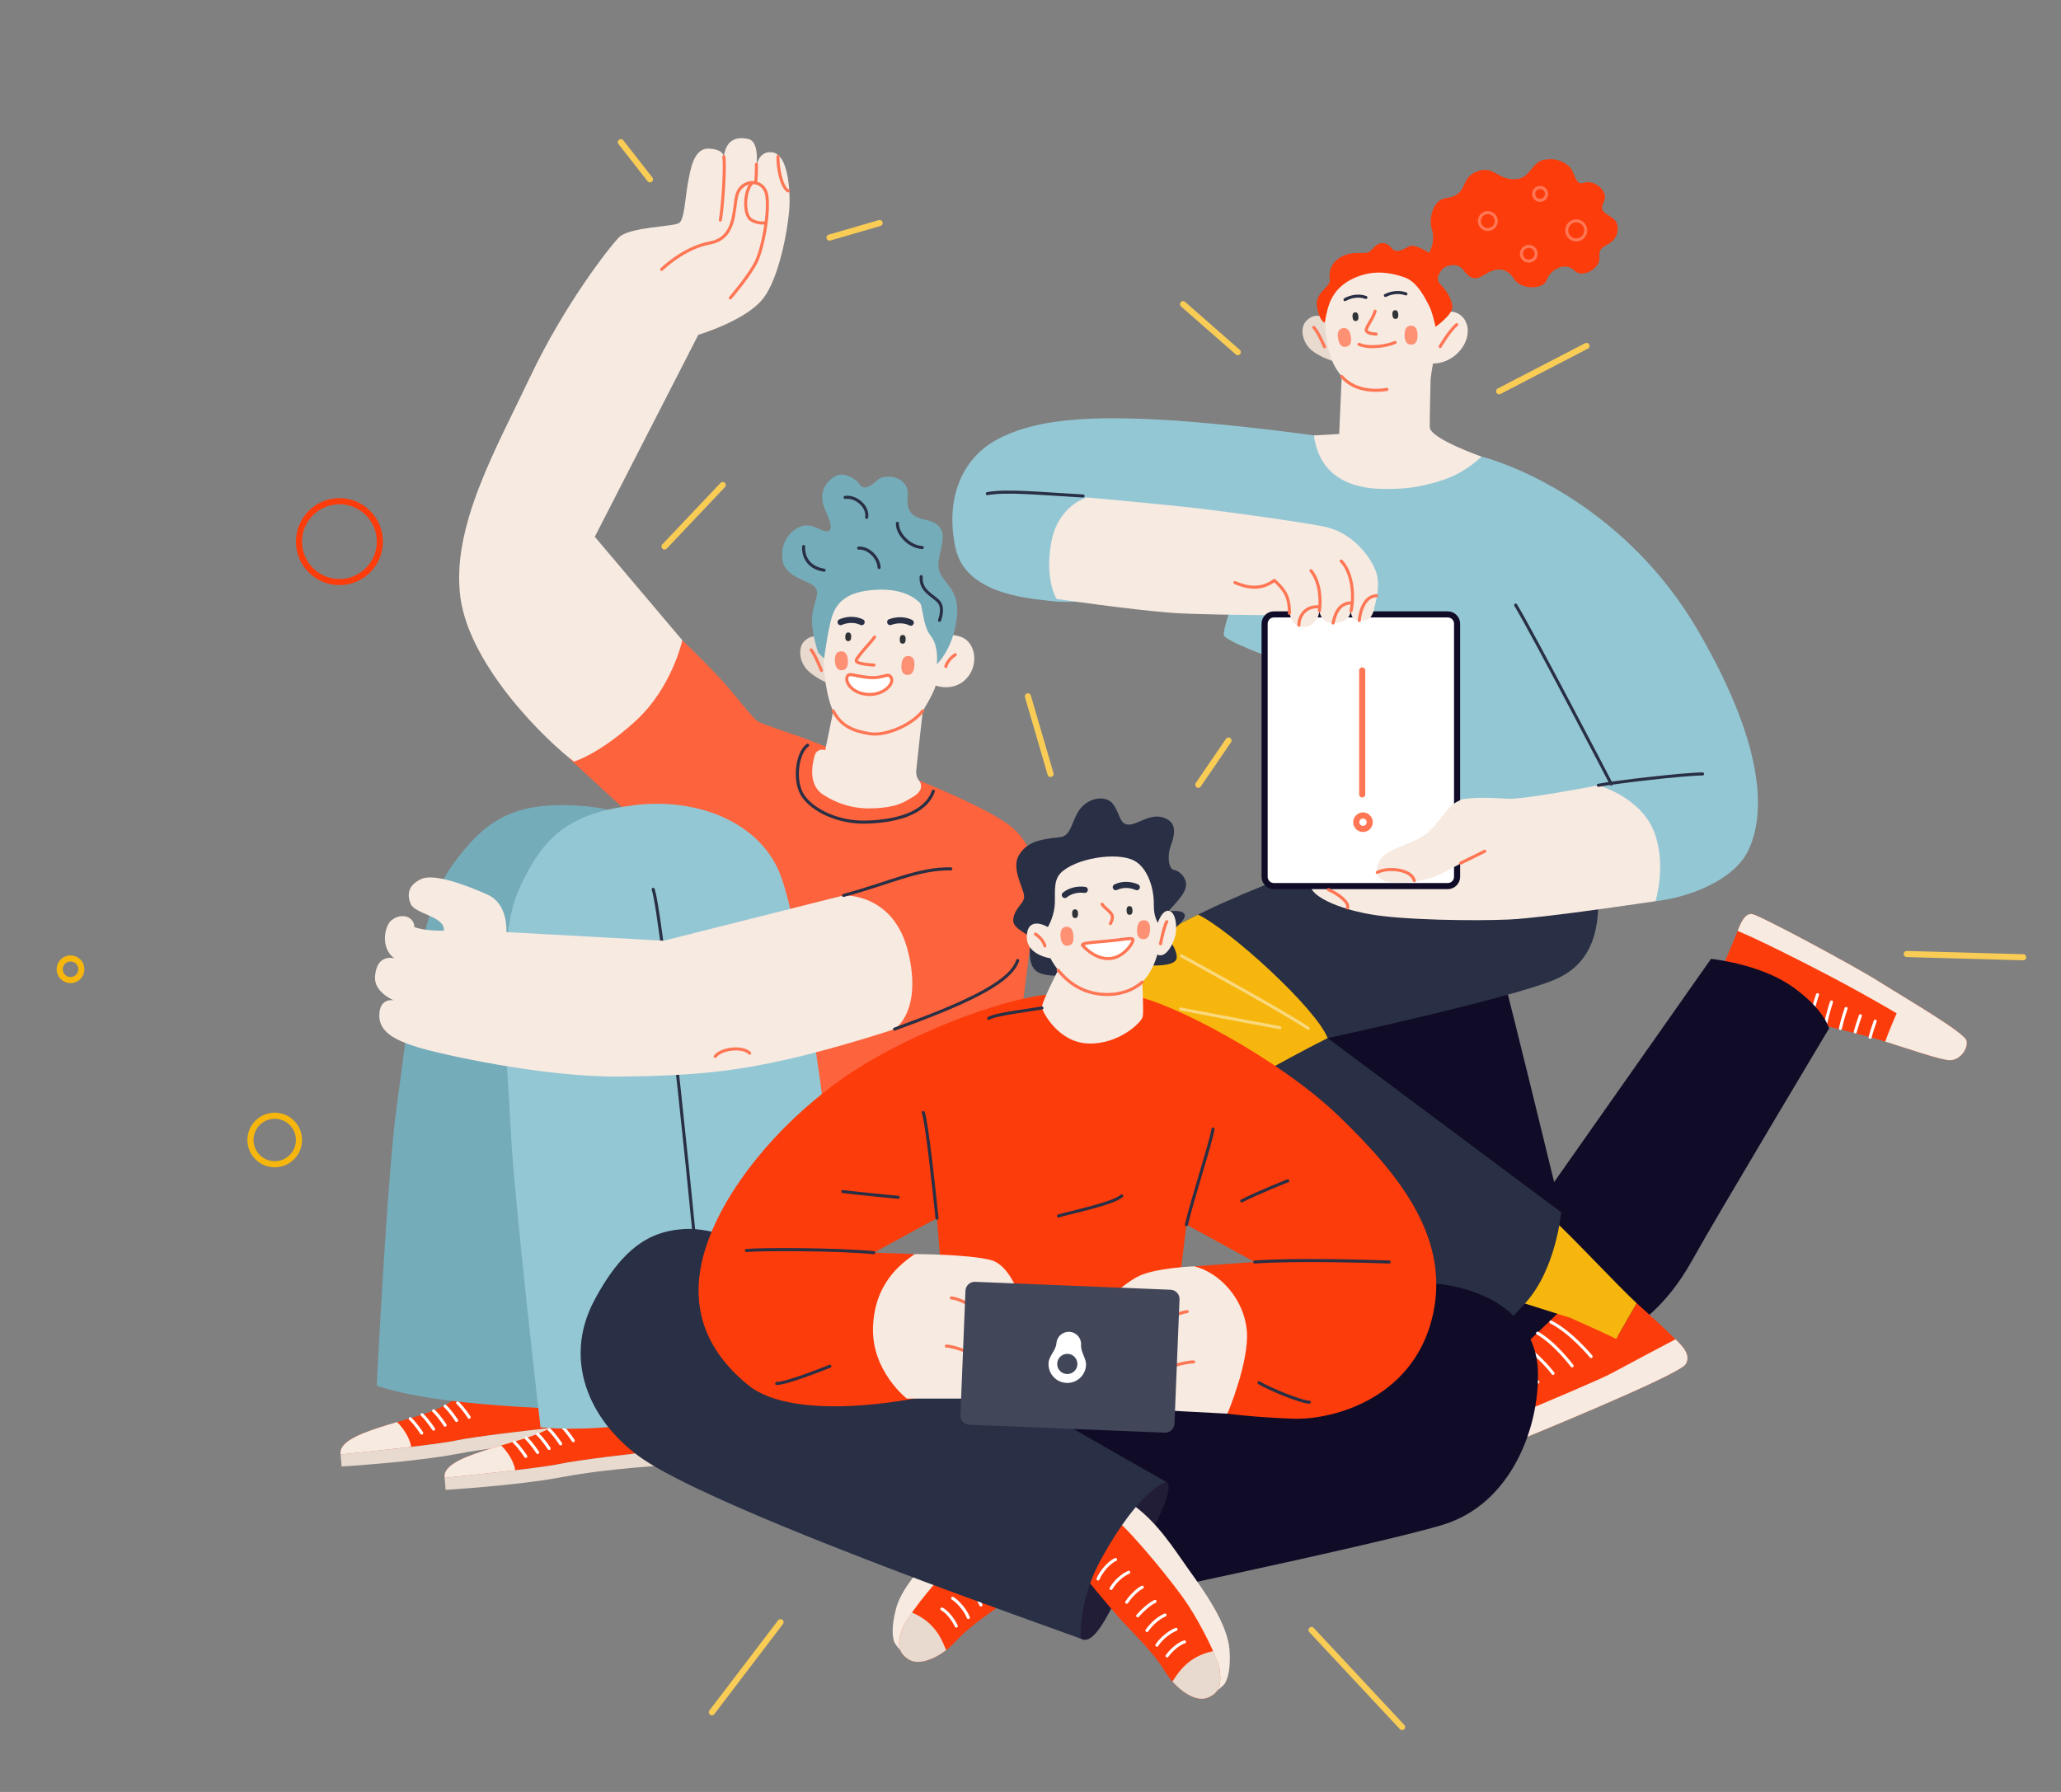 <?xml version="1.0" encoding="utf-8"?>
<!-- Generator: Adobe Illustrator 15.1.0, SVG Export Plug-In . SVG Version: 6.00 Build 0)  -->
<!DOCTYPE svg PUBLIC "-//W3C//DTD SVG 1.1//EN" "http://www.w3.org/Graphics/SVG/1.1/DTD/svg11.dtd">
<svg version="1.1" id="圖層_1" xmlns="http://www.w3.org/2000/svg" xmlns:xlink="http://www.w3.org/1999/xlink" x="0px" y="0px"
	 width="2300px" height="2000px" viewBox="0 0 2300 2000" enable-background="new 0 0 2300 2000" xml:space="preserve">
<rect x="0" y="0" width="2300" height="2000" fill="#808080" stroke="none"/>
<g>
	<g class="boy">
		<g>
			<path fill="#FD3C0B" d="M618.939,1593.322c-28.389,2.985-89.905,10.133-110.586,14.583
				c-21.331,4.577-95.423,12.032-128.28,15.506c-0.036-0.344-0.054-0.706-0.091-1.067c-1.194-14.438,26.47-24.082,54.153-32.496
				c27.682-8.431,66.185-16.844,79.429-34.9l75.811,1.212L618.939,1593.322z"/>
			<path fill="#E8DACF" d="M631.496,1609.1c0,0-68.591,3.618-119.143,13.244c-50.535,9.626-131.157,14.438-131.157,14.438
				s0,0-1.122-13.37c32.857-3.474,106.949-10.929,128.28-15.506c20.681-4.45,82.197-11.598,110.586-14.583L631.496,1609.1z"/>
			<path fill="#F7EAE1" d="M443.203,1587.174c-3.113,0.898-6.152,1.786-9.066,2.674c-27.683,8.414-55.347,18.058-54.153,32.496
				c0.037,0.361,0.055,0.724,0.091,1.067c18.681-1.976,50.686-5.237,78.75-8.525C458.066,1608.25,452.991,1597.034,443.203,1587.174
				z"/>
			
				<path fill="none" stroke="#FFFFFF" stroke-width="3.409" stroke-linecap="round" stroke-linejoin="round" stroke-miterlimit="10" d="
				M457.805,1583.428c6.417,6.018,12.835,16.045,12.835,16.045"/>
			
				<path fill="none" stroke="#FFFFFF" stroke-width="3.409" stroke-linecap="round" stroke-linejoin="round" stroke-miterlimit="10" d="
				M471.042,1579.016c6.418,6.018,12.835,16.045,12.835,16.045"/>
			
				<path fill="none" stroke="#FFFFFF" stroke-width="3.409" stroke-linecap="round" stroke-linejoin="round" stroke-miterlimit="10" d="
				M483.877,1574.604c6.418,6.017,12.836,16.045,12.836,16.045"/>
			
				<path fill="none" stroke="#FFFFFF" stroke-width="3.409" stroke-linecap="round" stroke-linejoin="round" stroke-miterlimit="10" d="
				M496.713,1569.389c6.418,6.018,12.835,16.045,12.835,16.045"/>
			
				<path fill="none" stroke="#FFFFFF" stroke-width="3.409" stroke-linecap="round" stroke-linejoin="round" stroke-miterlimit="10" d="
				M510.752,1565.779c6.417,6.018,12.835,16.045,12.835,16.045"/>
		</g>
		<g>
			<path fill="#FD3C0B" d="M735.062,1619.395c-28.388,2.985-89.905,10.132-110.585,14.583
				c-21.331,4.578-95.423,12.032-128.28,15.506c-0.036-0.344-0.054-0.706-0.091-1.067c-1.194-14.438,26.47-24.082,54.153-32.495
				c27.682-8.432,66.185-16.845,79.429-34.901l75.81,1.211L735.062,1619.395z"/>
			<path fill="#E8DACF" d="M747.618,1635.172c0,0-68.591,3.619-119.143,13.244c-50.535,9.626-131.157,14.438-131.157,14.438
				s0,0-1.122-13.371c32.857-3.474,106.949-10.928,128.28-15.506c20.681-4.451,82.197-11.598,110.585-14.583L747.618,1635.172z"/>
			<path fill="#F7EAE1" d="M559.325,1613.246c-3.112,0.899-6.151,1.787-9.066,2.675c-27.683,8.413-55.347,18.057-54.153,32.495
				c0.037,0.361,0.055,0.724,0.091,1.067c18.681-1.975,50.686-5.237,78.75-8.524
				C574.188,1634.322,569.114,1623.106,559.325,1613.246z"/>
			
				<path fill="none" stroke="#FFFFFF" stroke-width="3.409" stroke-linecap="round" stroke-linejoin="round" stroke-miterlimit="10" d="
				M573.927,1609.501c6.417,6.017,12.835,16.044,12.835,16.044"/>
			
				<path fill="none" stroke="#FFFFFF" stroke-width="3.409" stroke-linecap="round" stroke-linejoin="round" stroke-miterlimit="10" d="
				M587.164,1605.089c6.418,6.016,12.835,16.044,12.835,16.044"/>
			
				<path fill="none" stroke="#FFFFFF" stroke-width="3.409" stroke-linecap="round" stroke-linejoin="round" stroke-miterlimit="10" d="
				M600,1600.677c6.418,6.017,12.835,16.044,12.835,16.044"/>
			
				<path fill="none" stroke="#FFFFFF" stroke-width="3.409" stroke-linecap="round" stroke-linejoin="round" stroke-miterlimit="10" d="
				M612.835,1595.462c6.418,6.017,12.836,16.044,12.836,16.044"/>
			
				<path fill="none" stroke="#FFFFFF" stroke-width="3.409" stroke-linecap="round" stroke-linejoin="round" stroke-miterlimit="10" d="
				M626.874,1591.852c6.417,6.017,12.836,16.045,12.836,16.045"/>
		</g>
		<path fill="#FD633C" d="M761.448,714.616L635.097,846.382l115.521,106.495l131.766,214.797l50.54,113.716l194.941-52.345
			c0,0,23.666-191.131,27.677-218.407c4.012-27.275,2.407-68.189-32.892-92.256c-35.298-24.067-115.521-54.552-115.521-54.552
			s-76.211-26.473-97.872-35.298c-21.661-8.824-56.958-19.253-63.376-23.265c-6.417-4.011-24.067-28.078-40.111-45.727
			C789.726,741.892,761.448,714.616,761.448,714.616z"/>
		<path fill="#75ACBA" d="M420.446,1546.565c0,0,11.846-240.425,22.783-315.529c10.937-75.104,22.62-210.746,60.575-264.043
			c37.954-53.297,71.129-72.586,143.724-67.654c72.595,4.932,136.178,46.726,146.062,109.333
			c9.884,62.605-1.512,253.47-3.188,271.532c-1.676,18.062-48.373,295.839-48.373,295.839
			C613.255,1573.097,487.232,1569.273,420.446,1546.565z"/>
		<path fill="#94C7D4" d="M603.208,1593.055c0,0-29.482-253.904-33.092-329.715c-3.61-75.811-18.05-211.187,9.025-270.752
			c27.075-59.565,55.956-84.835,128.156-93.861c72.201-9.024,142.596,19.855,164.256,79.42
			c21.66,59.565,46.93,249.092,48.735,267.142c1.805,18.051,9.024,299.633,9.024,299.633
			C812.776,1571.169,698.327,1601.79,603.208,1593.055z"/>
		
			<path fill="none" stroke="#292F44" stroke-width="3.409" stroke-linecap="round" stroke-linejoin="round" stroke-miterlimit="10" d="
			M728.958,992.588c10.83,34.296,48.735,402.518,55.956,499.988"/>
		<g>
			<path fill="#E8DACF" d="M923.297,715.819c-9.626-7.821-18.652-7.22-25.872,0s-6.017,24.669,6.618,34.897
				c12.636,10.229,24.067,13.237,24.067,13.237L923.297,715.819z"/>
			<path fill="#F7EAE1" d="M924.5,679.117c-4.333,9.028-6.618,37.905-5.415,60.769c1.203,22.864,6.016,45.727,10.83,53.549
				l-9.025,43.922l0,0c-4.781-2.049-10.238,0.584-11.678,5.582c-3.563,12.354-6.761,33.96,9.874,44.356
				c24.066,15.042,44.98,16.221,65.181,14.24c20.456-2.005,28.078-8.423,35.699-12.835c2.743-1.588,4.734-3.631,6.173-5.683
				c2.549-3.634,2.299-8.566-0.583-11.941c-1.887-2.209-3.566-5.931-2.982-12.057c1.203-12.635,7.219-65.583,7.219-65.583
				s11.432-18.05,14.44-28.278c0,0,18.652,7.22,33.091-6.619c14.44-13.838,12.034-36.701,0-45.125
				c-12.033-8.424-32.489-3.009-32.489-3.009s-7.521-24.368-11.733-42.418c-3.026-12.97-40.011-23.164-64.078-20.155
				C944.957,650.839,931.72,664.076,924.5,679.117z"/>
			<path fill="#75ACBA" d="M1026.484,672.8c-7.822-7.821-23.766-17.147-54.451-14.139c-30.685,3.008-39.711,16.847-43.922,30.685
				c-4.212,13.838-8.423,45.727-8.423,45.727l-6.618-6.618c0,0-9.326-27.075-6.317-43.921c3.008-16.847,8.123-21.962,2.707-29.182
				c-5.415-7.22-33.091-10.529-36.1-29.782c-3.262-20.883,9.627-34.897,22.262-38.507c12.636-3.61,24.067,9.025,29.481,5.415
				c5.416-3.61-1.203-15.644-5.415-26.474c-4.212-10.83-3.008-25.27,12.033-34.294c9.472-5.683,23.313,2.235,27.678,9.025
				c5.415,8.423,15.129-0.849,20.457-5.415c8.423-7.22,35.499-3.61,33.092,18.652c-2.407,22.262,11.97,24.317,21.059,26.473
				c35.498,8.424,6.016,40.312,15.042,58.964c7.458,15.415,22.262,20.457,18.651,50.541c-4.239,35.323-22.262,51.443-22.262,51.443
				s2.708-19.855-6.919-31.889C1029.583,698.335,1029.99,676.306,1026.484,672.8z"/>
			<g>
				<g>
					<g>
						<path fill="#303336" d="M1007.258,718.412c2.196,0.055,3.355-1.554,3.435-4.771c0.08-3.217-0.997-4.882-3.193-4.937
							c-2.197-0.055-3.355,1.555-3.435,4.771C1003.985,716.693,1005.062,718.357,1007.258,718.412z"/>
					</g>
				</g>
			</g>
			<g>
				<g>
					<g>
						<path fill="#303336" d="M946.49,715.604c2.196,0.055,3.355-1.554,3.435-4.771c0.08-3.217-0.998-4.882-3.194-4.937
							c-2.196-0.055-3.355,1.555-3.435,4.772S944.293,715.549,946.49,715.604z"/>
					</g>
				</g>
			</g>
			
				<path fill="none" stroke="#292F44" stroke-width="6.818" stroke-linecap="round" stroke-linejoin="round" stroke-miterlimit="10" d="
				M1016.382,694.973c-5.554-2.76-13.845-3.98-22.973-0.695"/>
			
				<path fill="none" stroke="#292F44" stroke-width="6.818" stroke-linecap="round" stroke-linejoin="round" stroke-miterlimit="10" d="
				M961.546,694.378c-8.725-4.212-18.05-2.406-23.465,0"/>
			
				<path fill="none" stroke="#FE7654" stroke-width="3.409" stroke-linecap="round" stroke-linejoin="round" stroke-miterlimit="10" d="
				M975.943,711.006c-2.106,3.911-19.855,21.961-20.457,26.172c-0.602,4.212,19.854,5.114,19.854,5.114"/>
			
				<path fill="#FFFFFF" stroke="#FE7654" stroke-width="3.409" stroke-linecap="round" stroke-linejoin="round" stroke-miterlimit="10" d="
				M994.595,756.432c-3.61-6.618-7.822,1.203-24.969-0.301c-17.147-1.504-22.521-6.105-24.368-0.3
				c-2.106,6.618,6.919,18.651,24.067,19.253S998.205,763.05,994.595,756.432z"/>
			
				<path fill="none" stroke="#FE7654" stroke-width="3.409" stroke-linecap="round" stroke-linejoin="round" stroke-miterlimit="10" d="
				M1066.036,730.679c-9.024,6.017-10.529,13.237-10.529,13.237"/>
			
				<path fill="none" stroke="#FE7654" stroke-width="3.409" stroke-linecap="round" stroke-linejoin="round" stroke-miterlimit="10" d="
				M905.233,725.334c4.384,5.285,11.445,22.923,11.445,22.923"/>
			<g>
				<g>
					<g>
						<g>
							<g>
								<path fill="#FE9074" d="M1012.27,753.245c4.767,0.416,7.502-2.925,8.111-9.905c0.609-6.979-1.506-10.744-6.272-11.159
									c-4.767-0.417-7.502,2.924-8.111,9.904C1005.388,749.065,1007.504,752.828,1012.27,753.245z"/>
							</g>
						</g>
					</g>
				</g>
			</g>
			<g>
				<g>
					<g>
						<g>
							<g>
								<path fill="#FE9074" d="M939.641,748.05c4.775-0.297,6.983-4.007,6.547-11.001c-0.435-6.992-3.087-10.4-7.863-10.103
									c-4.775,0.298-6.983,4.008-6.547,11.001C932.214,744.939,934.865,748.347,939.641,748.05z"/>
							</g>
						</g>
					</g>
				</g>
			</g>
			
				<path fill="none" stroke="#FE7654" stroke-width="3.409" stroke-linecap="round" stroke-linejoin="round" stroke-miterlimit="10" d="
				M929.916,793.435c8.624,17.448,23.465,22.663,40.713,25.47c17.247,2.808,46.529-9.225,59.164-25.47"/>
		</g>
		<path fill="#F7EAE1" d="M761.448,714.616l-97.671-115.521l115.521-225.426c0,0,51.342-15.242,71.397-39.309
			c20.056-24.067,30.485-88.245,30.485-109.103s-3.209-53.75-20.056-55.354c-16.847-1.604-17.649,20.056-17.649,20.056
			s5.816-31.889-8.624-34.897s-24.668,1.805-27.075,19.855c0,0,0-8.424-16.847-9.025c-16.847-0.602-20.458,22.864-23.465,39.71
			c-3.009,16.847-3.61,39.108-9.627,43.32c-6.017,4.211-55.956,4.211-67.387,16.245c-11.432,12.034-60.769,75.209-98.674,155.231
			c-37.906,80.022-88.446,167.465-78.017,246.083c10.428,78.619,98.473,162.452,126.751,183.51c0,0,27.677-7.821,68.591-45.125
			C750.016,767.563,761.448,714.616,761.448,714.616z"/>
		<path fill="#F7EAE1" d="M941.348,999.407l-200.558,50.541l-175.688-9.627c0,0,2.406-31.287-20.858-41.715
			c-23.264-10.43-59.365-24.067-73.805-17.65c-14.44,6.418-16.847,16.847-12.034,28.078c4.813,11.231,38.507,13.639,36.902,29.683
			c0,0-20.055,0.803-32.891-4.011c0-10.83-13.237-16.847-25.27-7.821c-8.118,6.088-13.036,31.486,3.008,42.718
			c0,0-19.855-6.017-21.66,20.457c-1.201,17.607,21.059,26.473,21.059,26.473s-15.443-3.609-16.245,15.645
			c-0.802,19.253,16.646,28.479,42.317,36.501c25.671,8.022,140.39,33.693,226.228,32.892c85.838-0.803,129.96-6.418,186.918-19.254
			c56.959-12.836,119.532-33.693,119.532-33.693s31.287-19.254,15.243-85.838C997.503,996.197,941.348,999.407,941.348,999.407z"/>
		
			<path fill="none" stroke="#292F44" stroke-width="3.409" stroke-linecap="round" stroke-linejoin="round" stroke-miterlimit="10" d="
			M941.348,999.407c50.54-13.437,83.03-30.284,119.732-29.682"/>
		
			<path fill="none" stroke="#292F44" stroke-width="3.409" stroke-linecap="round" stroke-linejoin="round" stroke-miterlimit="10" d="
			M998.305,1148.621c71.198-26.072,128.958-50.14,137.382-76.613"/>
		
			<path fill="none" stroke="#292F44" stroke-width="3.409" stroke-linecap="round" stroke-linejoin="round" stroke-miterlimit="10" d="
			M901.235,831.741c-12.033,8.825-16.044,40.914-4.813,56.958c11.231,16.045,39.31,29.683,69.794,28.881
			c30.484-0.803,65.783-8.023,75.409-34.497"/>
		
			<path fill="none" stroke="#FE7654" stroke-width="3.409" stroke-linecap="round" stroke-linejoin="round" stroke-miterlimit="10" d="
			M738.384,300.667c0,0,24.268-24.067,53.75-29.482c29.482-5.416,26.026-36.719,30.083-52.947
			c4.814-19.253,31.288-19.855,33.694,1.204s-4.814,57.76-12.033,72.802c-7.22,15.042-28.881,40.312-28.881,40.312"/>
		
			<path fill="none" stroke="#FE7654" stroke-width="3.409" stroke-linecap="round" stroke-linejoin="round" stroke-miterlimit="10" d="
			M807.777,174.918c1.804,12.635-1.505,58.061-3.912,70.696"/>
		
			<path fill="none" stroke="#FE7654" stroke-width="3.409" stroke-linecap="round" stroke-linejoin="round" stroke-miterlimit="10" d="
			M844.177,183.341c0,14.741-0.902,20.457-0.902,20.457"/>
		
			<path fill="none" stroke="#FE7654" stroke-width="3.409" stroke-linecap="round" stroke-linejoin="round" stroke-miterlimit="10" d="
			M868.244,174.617c-0.601,9.627,3.009,33.995,11.432,38.507"/>
		
			<path fill="none" stroke="#FE7654" stroke-width="3.409" stroke-linecap="round" stroke-linejoin="round" stroke-miterlimit="10" d="
			M839.063,204.399c-9.025,9.627-9.025,35.198-1.204,40.613c7.822,5.416,16.847,3.61,16.847,3.61"/>
		
			<path fill="none" stroke="#FE7654" stroke-width="3.409" stroke-linecap="round" stroke-linejoin="round" stroke-miterlimit="10" d="
			M798.149,1179.106c6.017-8.424,30.084-12.034,38.507-3.61"/>
		
			<path fill="none" stroke="#292F44" stroke-width="3.409" stroke-linecap="round" stroke-linejoin="round" stroke-miterlimit="10" d="
			M896.824,609.925c-0.602,8.423,3.009,23.465,22.863,26.474"/>
		
			<path fill="none" stroke="#292F44" stroke-width="3.409" stroke-linecap="round" stroke-linejoin="round" stroke-miterlimit="10" d="
			M943.152,555.173c11.432-1.805,25.872,9.626,24.067,22.262"/>
		
			<path fill="none" stroke="#292F44" stroke-width="3.409" stroke-linecap="round" stroke-linejoin="round" stroke-miterlimit="10" d="
			M1001.515,584.054c-0.602,10.228,11.432,25.872,27.677,27.075"/>
		
			<path fill="none" stroke="#292F44" stroke-width="3.409" stroke-linecap="round" stroke-linejoin="round" stroke-miterlimit="10" d="
			M958.194,611.73c11.432-0.602,22.262,10.83,22.863,21.66"/>
		
			<path fill="none" stroke="#292F44" stroke-width="3.409" stroke-linecap="round" stroke-linejoin="round" stroke-miterlimit="10" d="
			M1027.988,643.619c-1.203,16.245,13.838,21.059,19.855,28.279c6.016,7.219,0.601,20.457,0.601,20.457"/>
	</g>
	<g class="girl">
		<g>
			<path fill="#FD3C0B" d="M1920.867,1082.236c0,0,12.635-28.879,16.847-39.71c4.212-10.83,9.024-24.067,18.05-22.262
				c9.025,1.805,112.513,57.158,141.994,75.811c29.482,18.652,95.064,56.557,96.869,65.582c1.806,9.025-7.22,21.661-18.652,21.661
				c-11.432,0-59.564-17.449-83.029-24.067c-23.466-6.619-66.185-16.847-66.185-16.847L1920.867,1082.236z"/>
			<path fill="#F7EAE1" d="M1939.1,1038.973c31.658,13.178,101.987,49.503,130.981,65.526
				c30.484,16.847,46.528,26.473,46.528,26.473s-8.697,19.718-12.781,31.54c25.09,7.814,62.281,20.807,72.146,20.807
				c11.433,0,20.458-12.636,18.652-21.661c-1.805-9.025-67.387-46.93-96.869-65.582c-29.481-18.652-132.969-74.006-141.994-75.811
				C1947.708,1018.654,1943.01,1029.024,1939.1,1038.973z"/>
			
				<path fill="none" stroke="#FFFFFF" stroke-width="3.409" stroke-linecap="round" stroke-linejoin="round" stroke-miterlimit="10" d="
				M2092.645,1139.696c-3.912,11.131-5.717,18.05-5.717,18.05"/>
			
				<path fill="none" stroke="#FFFFFF" stroke-width="3.409" stroke-linecap="round" stroke-linejoin="round" stroke-miterlimit="10" d="
				M2076.098,1133.68c-3.91,11.131-5.716,18.05-5.716,18.05"/>
			
				<path fill="none" stroke="#FFFFFF" stroke-width="3.409" stroke-linecap="round" stroke-linejoin="round" stroke-miterlimit="10" d="
				M2060.153,1125.557c-3.91,11.131-6.317,22.263-6.317,22.263"/>
			
				<path fill="none" stroke="#FFFFFF" stroke-width="3.409" stroke-linecap="round" stroke-linejoin="round" stroke-miterlimit="10" d="
				M2043.909,1118.337c-3.911,11.131-6.92,25.872-6.92,25.872"/>
			
				<path fill="none" stroke="#FFFFFF" stroke-width="3.409" stroke-linecap="round" stroke-linejoin="round" stroke-miterlimit="10" d="
				M2028.266,1110.215c-3.912,11.131-6.92,25.871-6.92,25.871"/>
		</g>
		<path fill="#100C27" d="M1676.589,1086.448c9.024,32.491,57.76,232.847,57.76,232.847l175.087-249.091
			c0,0,54.149,5.415,90.25,30.685c36.1,25.271,41.515,46.931,41.515,46.931s-126.351,211.187-153.426,259.921
			c-27.074,48.735-83.03,111.911-169.671,92.056c-86.64-19.855-258.116-351.977-258.116-351.977L1676.589,1086.448z"/>
		<g>
			<path fill="#FD3C0B" d="M1881.152,1522.65c-7.816,12.647-194.936,88.458-194.936,88.458l13.235-107.902l40.111-38.508
				l12.838,6.224c0,0,43.315,12.629,51.132,23.468c0,0,15.65-27.376,22.96-39.878c16.429,14.765,30.542,27.791,35.408,32.658
				C1872.124,1497.393,1888.987,1510.021,1881.152,1522.65z"/>
			<path fill="#F7EAE1" d="M1881.152,1522.65c5.986-9.65-2.448-19.3-11.321-27.876c-14.938,7.882-57.269,30.239-71.704,38.113
				c-11.649,6.354-69.768,30.876-107.946,46.818l-3.964,31.402C1686.217,1611.108,1873.336,1535.298,1881.152,1522.65z"/>
			<path fill="#F6B60D" d="M1826.493,1454.512c-7.31,12.502-22.96,39.878-22.96,39.878c-15.836-8.03-51.132-23.468-51.132-23.468
				l-60.17-19.059l41.716-89.85C1748.459,1374.01,1808.363,1438.192,1826.493,1454.512z"/>
			
				<path fill="none" stroke="#FFFFFF" stroke-width="3.409" stroke-linecap="round" stroke-linejoin="round" stroke-miterlimit="10" d="
				M1730.739,1475.529c22.462,11.23,44.925,38.507,44.925,38.507"/>
			
				<path fill="none" stroke="#FFFFFF" stroke-width="3.409" stroke-linecap="round" stroke-linejoin="round" stroke-miterlimit="10" d="
				M1715.898,1487.963c19.654,11.231,38.506,36.502,38.506,36.502"/>
			
				<path fill="none" stroke="#FFFFFF" stroke-width="3.409" stroke-linecap="round" stroke-linejoin="round" stroke-miterlimit="10" d="
				M1703.063,1503.206c18.451,14.039,30.083,29.682,30.083,29.682"/>
			
				<path fill="none" stroke="#FFFFFF" stroke-width="3.409" stroke-linecap="round" stroke-linejoin="round" stroke-miterlimit="10" d="
				M1682.205,1513.635c18.45,14.039,34.094,28.881,34.094,28.881"/>
		</g>
		<path fill="#292F44" d="M1783.085,983.563c1.805,36.1,3.609,88.444-48.736,110.105c-52.345,21.659-252.701,64.979-252.701,64.979
			l260.523,194.34c0,0-5.416,63.176-39.71,101.081c-34.295,37.905-63.176,63.176-63.176,63.176s-312.869-225.025-363.409-264.735
			c-50.541-39.71-64.98-90.25-41.516-153.426c23.466-63.176,247.287-137.181,247.287-137.181L1783.085,983.563z"/>
		<path fill="#F6B60D" d="M1336.987,1020.801c-48.515,23.907-92.874,52.027-102.627,78.283
			c-23.465,63.176-9.024,113.715,41.516,153.426c4.825,3.791,12.487,9.595,22.388,16.982
			c63.622-51.378,183.384-110.844,183.384-110.844C1468.192,1124.83,1372.654,1037.938,1336.987,1020.801z"/>
		<path fill="#94C7D4" d="M1653.324,509.647c36.501,9.226,162.853,58.162,242.272,195.342
			c79.421,137.181,72.2,209.381,55.354,244.278c-16.846,34.897-69.794,52.947-103.487,56.558l-117.927-64.981l-225.025-1.203
			l-84.233-204.969c0,0-52.947-19.254-54.552-25.671c-1.376-5.503,11.231-40.914,11.231-40.914s-184.613,5.272-199.354,3.209
			c-20.056-2.808-99.075-4.814-111.109-58.963c-12.033-54.151,6.017-99.878,45.727-121.538
			c39.71-21.66,95.065-26.474,173.282-22.863c78.218,3.61,180.902,18.05,180.902,18.05L1653.324,509.647z"/>
		<g>
			<path fill="#E8DACF" d="M1482.486,356.712c-10.392-6.772-19.304-5.23-25.729,2.705c-6.427,7.936-3.405,25.163,10.229,34.014
				c13.636,8.851,25.319,10.648,25.319,10.648L1482.486,356.712z"/>
			<path fill="#F7EAE1" d="M1482.449,334.36c-3.365,9.431-5.223,24.115-1.635,46.727c3.587,22.612,10.872,31.835,16.477,39.111
				l-2.808,64.179l-28.078,1.604c0,0,1.718,28.91,24.868,45.326c22.062,15.644,50.321,14.96,70.597,14.039
				c26.474-1.204,50.142-10.127,54.952-12.033c21.26-8.423,36.502-23.666,36.502-23.666s-57.637-20.2-57.76-32.891
				c-0.125-12.692,0.949-53.988,0.949-53.988s0.737-6.523,2.66-17.01c0,0,17.17,0.833,30.083-14.44
				c12.914-15.272,10.843-34.196-2.005-41.314c-12.849-7.119-23.666,6.017-23.666,6.017s-10.369-18.991-16.445-36.501
				c-4.366-12.583-30.886-27.276-61.37-22.864C1501.766,300.13,1488.058,318.646,1482.449,334.36z"/>
			<g>
				<g>
					<g>
						<path fill="#303336" d="M1557.535,355.928c2.189-0.175,3.174-1.897,2.917-5.104s-1.503-4.75-3.692-4.575
							c-2.19,0.175-3.175,1.896-2.917,5.104C1554.099,354.56,1555.344,356.103,1557.535,355.928z"/>
					</g>
				</g>
			</g>
			<g>
				<g>
					<g>
						<path fill="#303336" d="M1513.05,358.286c2.19-0.175,3.175-1.897,2.918-5.104s-1.502-4.751-3.692-4.575
							c-2.189,0.175-3.174,1.896-2.917,5.104S1510.86,358.46,1513.05,358.286z"/>
					</g>
				</g>
			</g>
			
				<path fill="none" stroke="#292F44" stroke-width="3.409" stroke-linecap="round" stroke-linejoin="round" stroke-miterlimit="10" d="
				M1568.971,328.053c-5.812-2.165-14.185-2.511-22.92,1.711"/>
			
				<path fill="none" stroke="#292F44" stroke-width="3.409" stroke-linecap="round" stroke-linejoin="round" stroke-miterlimit="10" d="
				M1524.301,331.991c-9.117-3.276-18.203-0.506-23.337,2.453"/>
			
				<path fill="none" stroke="#FE7654" stroke-width="3.409" stroke-linecap="round" stroke-linejoin="round" stroke-miterlimit="10" d="
				M1534.594,347.296c-2.707,9.326-9.769,16.807-9.926,21.059c-0.159,4.251,11.13,4.512,11.13,4.512"/>
			
				<path fill="none" stroke="#FE7654" stroke-width="3.409" stroke-linecap="round" stroke-linejoin="round" stroke-miterlimit="10" d="
				M1625.647,362.338c-8.347,6.928-18.452,24.468-18.452,24.468"/>
			
				<path fill="none" stroke="#FE7654" stroke-width="3.409" stroke-linecap="round" stroke-linejoin="round" stroke-miterlimit="10" d="
				M1466.104,365.447c4.914,4.798,12.033,21.66,12.033,21.66"/>
			<g>
				<g>
					<g>
						<g>
							<g>
								<path fill="#FE9074" d="M1574.884,384.63c4.784-0.084,7.155-3.692,7.031-10.698c-0.124-7.005-2.621-10.527-7.404-10.443
									c-4.784,0.085-7.155,3.693-7.031,10.698C1567.604,381.193,1570.101,384.715,1574.884,384.63z"/>
							</g>
						</g>
					</g>
				</g>
			</g>
			<g>
				<g>
					<g>
						<g>
							<g>
								<path fill="#FE9074" d="M1502.109,387.057c4.718-0.795,6.526-4.715,5.362-11.625c-1.165-6.91-4.158-10.021-8.876-9.226
									c-4.717,0.795-6.525,4.715-5.361,11.625S1497.393,387.852,1502.109,387.057z"/>
							</g>
						</g>
					</g>
				</g>
			</g>
			
				<path fill="none" stroke="#FE7654" stroke-width="3.409" stroke-linecap="round" stroke-linejoin="round" stroke-miterlimit="10" d="
				M1516.544,384.299c12.034,5.115,31.588,1.805,40.312-2.105"/>
			
				<path fill="none" stroke="#FE7654" stroke-width="3.409" stroke-linecap="round" stroke-linejoin="round" stroke-miterlimit="10" d="
				M1497.291,420.198c15.644,18.051,40.913,16.045,50.54,14.44"/>
			<path fill="#FD3C0B" d="M1478.438,360.031c-5.215-0.802-9.729-16.47-8.824-23.264c1.604-12.034,15.761-17.347,14.439-25.271
				c-2.005-12.033,4.813-22.863,18.451-27.275c13.639-4.413,22.676,1.477,28.479-5.616c7.22-8.824,15.242-10.028,22.062-1.604
				c5.766,7.123,14.44,0,20.456-2.407c6.018-2.407,21.26,7.621,21.26,7.621s8.021-12.434,2.808-27.676
				c-3.212-9.389,1.23-31.413,15.644-33.293c18.451-2.406,18.853-12.835,23.666-20.858c4.813-8.022,18.852-14.039,28.879-8.824
				c10.028,5.214,16.447,10.027,28.881,8.022c12.435-2.005,16.045-19.253,28.479-21.259c12.436-2.005,19.655,0.802,27.276,6.819
				s6.604,22.523,17.247,18.853c11.633-4.011,28.479,9.626,22.063,21.66c-6.418,12.033,6.016,13.237,12.033,19.654
				c6.017,6.417,4.813,20.056-6.018,26.474c-10.242,6.07-11.23,6.418-10.829,16.847c0.401,10.429-18.6,22.716-28.078,13.237
				c-10.429-10.429-27.275-0.401-30.886,10.83c-3.351,10.423-28.301,11.344-36.502-1.604c-7.621-12.033-18.852-12.835-30.083-6.017
				c-9.698,5.888-16.445,10.028-26.474-4.011c-5.885-8.238-20.056-5.616-24.468,0.802s-5.616,10.83-0.401,16.044
				s12.435,15.644,12.836,24.468c0.4,8.824-18.853,22.462-18.853,22.462s-3.208-16.044-7.22-23.666
				c-3.215-6.107-12.435-26.072-26.474-31.287c-12.108-4.497-30.484-8.824-49.739-2.406c-23.146,7.715-30.885,21.259-34.495,30.083
				C1480.444,346.394,1478.438,360.031,1478.438,360.031z"/>
		</g>
		<path fill="#F7EAE1" d="M1212.701,555.173c0,0-32.49,9.025-39.711,51.142c-7.22,42.117,6.218,62.172,6.218,62.172
			s81.025,11.833,127.353,15.443c46.329,3.61,224.424,3.009,224.424,3.009s10.83-28.88,5.215-46.931
			c-5.616-18.05-27.275-46.529-59.766-52.546c-32.491-6.017-95.866-14.841-135.979-19.654
			C1300.344,562.995,1212.701,555.173,1212.701,555.173z"/>
		<path fill="#F7EAE1" d="M1462.395,988.376c1.203,12.034,29.481,25.271,65.582,31.889c36.1,6.619,116.724,7.822,156.434,6.017
			c39.711-1.805,163.053-20.456,163.053-20.456s13.237-42.117-2.406-79.421c-15.644-37.303-61.371-49.938-61.371-49.938
			s-83.632,16.245-101.682,15.042s-49.938-3.008-62.573,4.814C1606.795,904.142,1462.395,988.376,1462.395,988.376z"/>
		<path fill="#FFFFFF" stroke="#100C27" stroke-width="6.818" stroke-miterlimit="10" d="M1615.688,988.978h-194.074
			c-5.699,0-10.361-4.663-10.361-10.361v-282.52c0-5.699,4.662-10.361,10.361-10.361h194.074c5.698,0,10.361,4.662,10.361,10.361
			v282.52C1626.049,984.315,1621.386,988.978,1615.688,988.978z"/>
		<path fill="#F7EAE1" d="M1438.729,674.905c-0.401,13.639,3.609,24.067,14.44,24.87c10.83,0.802,18.45-8.424,19.253-18.05
			c0,0,0.802,13.236,15.242,13.638c14.439,0.401,18.853-7.22,20.056-13.638c0,0-1.203,10.429,9.226,10.83
			s13.236-2.006,16.445-12.034c3.21-10.027-21.259-17.247-46.93-16.847C1460.789,664.076,1438.729,674.905,1438.729,674.905z"/>
		<path fill="#F7EAE1" d="M1633.268,892.109c-15.643,3.008-23.464,21.059-37.904,35.499c-14.44,14.439-47.532,18.05-55.354,32.49
			c-7.822,14.44-2.407,23.466,12.635,24.669s37.304-1.203,52.946-8.424c15.644-7.22,33.093-17.449,33.093-17.449L1633.268,892.109z"
			/>
		
			<line fill="none" stroke="#FE7654" stroke-width="6.818" stroke-linecap="round" stroke-linejoin="round" stroke-miterlimit="10" x1="1520.172" y1="748.31" x2="1520.172" y2="886.694"/>
		
			<circle fill="none" stroke="#FE7654" stroke-width="6.818" stroke-linecap="round" stroke-linejoin="round" stroke-miterlimit="10" cx="1521.057" cy="917.68" r="7.521"/>
		
			<path fill="none" stroke="#292F44" stroke-width="3.409" stroke-linecap="round" stroke-linejoin="round" stroke-miterlimit="10" d="
			M1208.689,553.569c-47.532-2.607-85.237-6.618-106.896-2.607"/>
		
			<path fill="none" stroke="#292F44" stroke-width="3.409" stroke-linecap="round" stroke-linejoin="round" stroke-miterlimit="10" d="
			M1691.43,675.307c21.661,36.1,106.697,199.755,106.697,199.755"/>
		
			<path fill="none" stroke="#292F44" stroke-width="3.409" stroke-linecap="round" stroke-linejoin="round" stroke-miterlimit="10" d="
			M1900.01,863.83c-20.859,0-98.675,9.226-116.324,12.635"/>
		
			<path fill="none" stroke="#FE7654" stroke-width="3.409" stroke-linecap="round" stroke-linejoin="round" stroke-miterlimit="10" d="
			M1378.16,650.237c11.432,4.813,27.678,9.626,43.922-2.406c0,0,10.229,8.423,13.839,17.448c3.609,9.025,3.008,19.254,3.008,19.254"
			/>
		
			<path fill="none" stroke="#FE7654" stroke-width="3.409" stroke-linecap="round" stroke-linejoin="round" stroke-miterlimit="10" d="
			M1472.422,681.725c2.005-13.438,0.201-33.292-9.427-44.725"/>
		
			<path fill="none" stroke="#FE7654" stroke-width="3.409" stroke-linecap="round" stroke-linejoin="round" stroke-miterlimit="10" d="
			M1507.72,681.725c4.012-17.649,1.003-43.521-11.031-55.554"/>
		
			<path fill="none" stroke="#FE7654" stroke-width="3.409" stroke-linecap="round" stroke-linejoin="round" stroke-miterlimit="10" d="
			M1537.002,973.735c10.829-6.016,38.104-4.01,41.314,9.226"/>
		
			<path fill="none" stroke="#FE7654" stroke-width="3.409" stroke-linecap="round" stroke-linejoin="round" stroke-miterlimit="10" d="
			M1503.708,1013.445c2.809-6.017-11.23-16.445-21.259-20.456"/>
		
			<path fill="none" stroke="#FE7654" stroke-width="3.409" stroke-linecap="round" stroke-linejoin="round" stroke-miterlimit="10" d="
			M1630.06,963.307c12.836-6.417,26.875-13.237,26.875-13.237"/>
		
			<path fill="none" stroke="#FE7654" stroke-width="3.409" stroke-linecap="round" stroke-linejoin="round" stroke-miterlimit="10" d="
			M1449.559,697.77c-0.401-7.221,5.214-22.062,22.863-20.457"/>
		
			<path fill="none" stroke="#FE7654" stroke-width="3.409" stroke-linecap="round" stroke-linejoin="round" stroke-miterlimit="10" d="
			M1487.664,695.363c2.006-8.423,5.616-22.462,20.457-22.462"/>
		
			<path fill="none" stroke="#FE7654" stroke-width="3.409" stroke-linecap="round" stroke-linejoin="round" stroke-miterlimit="10" d="
			M1516.945,692.555c0.802-10.028,5.616-27.276,19.254-27.677"/>
		
			<path fill="none" stroke="#FAD87C" stroke-width="3.409" stroke-linecap="round" stroke-linejoin="round" stroke-miterlimit="10" d="
			M1459.987,1147.819c-26.874-18.452-141.593-81.025-141.593-81.025"/>
		
			<path fill="none" stroke="#FAD87C" stroke-width="3.409" stroke-linecap="round" stroke-linejoin="round" stroke-miterlimit="10" d="
			M1428.299,1147.018c-22.461-4.012-110.707-20.858-110.707-20.858"/>
		
			<circle fill="none" stroke="#FE7654" stroke-width="3.409" stroke-linecap="round" stroke-linejoin="round" stroke-miterlimit="10" cx="1660.344" cy="246.717" r="9.426"/>
		
			<circle fill="none" stroke="#FE7654" stroke-width="3.409" stroke-linecap="round" stroke-linejoin="round" stroke-miterlimit="10" cx="1706.07" cy="283.219" r="8.223"/>
		
			<circle fill="none" stroke="#FE7654" stroke-width="3.409" stroke-linecap="round" stroke-linejoin="round" stroke-miterlimit="10" cx="1718.706" cy="216.433" r="7.22"/>
		
			<circle fill="none" stroke="#FE7654" stroke-width="3.409" stroke-linecap="round" stroke-linejoin="round" stroke-miterlimit="10" cx="1759.018" cy="257.146" r="10.63"/>
	</g>
	<g class="boy">
		<path fill="#100C27" d="M1570.093,1431.205c86.641-1.805,144.4,37.906,146.206,99.276c1.805,61.37-28.88,148.011-106.495,171.476
			c-77.616,23.466-425.983,95.666-425.983,95.666l-61.37-193.137l351.977-99.275L1570.093,1431.205z"/>
		<path fill="#211D36" d="M1301.547,1654.024c11.942,5.971-20.056,64.179-36.1,90.651c-16.045,26.474-40.112,96.268-59.365,84.233
			c-19.253-12.032,6.418-70.596,22.463-103.486C1244.59,1692.531,1282.294,1644.398,1301.547,1654.024z"/>
		<g>
			<path fill="#F7EAE1" d="M1260.233,1676.688c31.286,21.058,49.938,52.345,66.785,75.811c16.645,23.183,43.32,60.167,45.125,89.648
				c1.368,22.35-2.407,31.287-4.813,36.101s-20.457,16.847-20.457,16.847l-108.901-185.916L1260.233,1676.688z"/>
			<path fill="#FD3C0B" d="M1243.987,1694.738c21.059,17.447,67.388,74.606,81.226,95.665
				c13.839,21.059,34.295,59.564,36.101,75.208c1.805,15.644-1.204,24.669-14.44,29.482s-34.295-9.024-47.531-30.686
				c-13.237-21.659-36.702-43.32-51.143-59.564c-12.157-13.678-43.922-52.346-43.922-52.346L1243.987,1694.738z"/>
			<path fill="#E8DACF" d="M1308.412,1876.729c12.536,14.255,27.96,22.184,38.461,18.365c13.236-4.814,16.245-13.839,14.44-29.482
				c-0.615-5.325-3.324-13.514-7.173-22.824C1326.895,1848.354,1315.887,1865.206,1308.412,1876.729z"/>
			<g>
				
					<path fill="none" stroke="#FFFFFF" stroke-width="3.409" stroke-linecap="round" stroke-linejoin="round" stroke-miterlimit="10" d="
					M1302.4,1848.213c5.696-7.865,14.263-14.242,19.423-15.661"/>
				
					<path fill="none" stroke="#FFFFFF" stroke-width="3.409" stroke-linecap="round" stroke-linejoin="round" stroke-miterlimit="10" d="
					M1291.064,1836.238c4.894-7.831,14.63-15.06,21.343-17.748"/>
				
					<path fill="none" stroke="#FFFFFF" stroke-width="3.409" stroke-linecap="round" stroke-linejoin="round" stroke-miterlimit="10" d="
					M1279.945,1819.839c5.311-7.447,12.274-13.759,20.157-17.298"/>
				
					<path fill="none" stroke="#FFFFFF" stroke-width="3.409" stroke-linecap="round" stroke-linejoin="round" stroke-miterlimit="10" d="
					M1269.628,1803.406c4.977-5.828,13.878-13.824,19.405-16.062"/>
				
					<path fill="none" stroke="#FFFFFF" stroke-width="3.409" stroke-linecap="round" stroke-linejoin="round" stroke-miterlimit="10" d="
					M1257.356,1788.259c2.639-4.124,10.288-13.274,17.368-16.78"/>
				
					<path fill="none" stroke="#FFFFFF" stroke-width="3.409" stroke-linecap="round" stroke-linejoin="round" stroke-miterlimit="10" d="
					M1239.858,1772.927c5.262-8.649,12.241-14.56,19.723-18.082"/>
				
					<path fill="none" stroke="#FFFFFF" stroke-width="3.409" stroke-linecap="round" stroke-linejoin="round" stroke-miterlimit="10" d="
					M1225.365,1762.288c2.906-7.347,12.076-18.567,19.574-21.688"/>
			</g>
		</g>
		<g>
			<path fill="#F7EAE1" d="M1141.407,1654.615c-34.739,14.682-59.034,41.82-80.06,61.627
				c-20.774,19.569-54.035,50.764-61.449,79.355c-5.621,21.675-3.625,31.169-2.185,36.354s16.854,20.45,16.854,20.45l142.47-161.637
				L1141.407,1654.615z"/>
			<path fill="#FD3C0B" d="M1153.897,1675.44c-24.008,13.096-80.42,60.332-98.033,78.353s-45.061,51.9-49.826,66.909
				c-4.766,15.009-3.541,24.442,8.531,31.7c12.071,7.258,35.388-2.294,52.526-21.021c17.137-18.727,44.314-35.495,61.597-48.677
				c14.55-11.098,53.128-42.972,53.128-42.972L1153.897,1675.44z"/>
			<path fill="#E8DACF" d="M1055.834,1841.738c-15.033,11.592-31.688,16.423-41.265,10.664c-12.071-7.258-13.296-16.691-8.532-31.7
				c1.624-5.11,5.85-12.628,11.409-21.03C1043.123,1810.351,1050.703,1828.998,1055.834,1841.738z"/>
			<g>
				
					<path fill="none" stroke="#FFFFFF" stroke-width="3.409" stroke-linecap="round" stroke-linejoin="round" stroke-miterlimit="10" d="
					M1067.191,1814.899c-4.084-8.809-11.273-16.708-16.066-19.088"/>
				
					<path fill="none" stroke="#FFFFFF" stroke-width="3.409" stroke-linecap="round" stroke-linejoin="round" stroke-miterlimit="10" d="
					M1080.61,1805.316c-3.305-8.623-11.478-17.582-17.553-21.505"/>
				
					<path fill="none" stroke="#FFFFFF" stroke-width="3.409" stroke-linecap="round" stroke-linejoin="round" stroke-miterlimit="10" d="
					M1094.662,1791.348c-3.788-8.326-9.415-15.854-16.474-20.836"/>
				
					<path fill="none" stroke="#FFFFFF" stroke-width="3.409" stroke-linecap="round" stroke-linejoin="round" stroke-miterlimit="10" d="
					M1107.934,1777.193c-3.769-6.672-10.976-16.225-15.973-19.479"/>
				
					<path fill="none" stroke="#FFFFFF" stroke-width="3.409" stroke-linecap="round" stroke-linejoin="round" stroke-miterlimit="10" d="
					M1122.877,1764.675c-1.8-4.553-7.558-14.998-13.836-19.794"/>
				
					<path fill="none" stroke="#FFFFFF" stroke-width="3.409" stroke-linecap="round" stroke-linejoin="round" stroke-miterlimit="10" d="
					M1142.986,1752.975c-3.508-9.496-9.229-16.633-15.898-21.522"/>
				
					<path fill="none" stroke="#FFFFFF" stroke-width="3.409" stroke-linecap="round" stroke-linejoin="round" stroke-miterlimit="10" d="
					M1159.247,1745.307c-1.446-7.768-8.298-20.535-15.061-25.034"/>
			</g>
		</g>
		<path fill="#292F44" d="M765.058,1371.641c55.966-2.946,207.576,70.395,207.576,70.395s128.156,95.666,164.256,117.327
			c36.1,21.659,164.657,94.662,164.657,94.662s-28.88,6.418-73.002,86.641c-25.584,46.516-22.463,88.244-22.463,88.244
			s-127.554-45.727-178.094-64.979c-46.653-17.772-257.556-96.321-315.275-138.786c-56.156-41.313-84.033-108.3-49.738-173.28
			C697.27,1386.883,730.763,1373.445,765.058,1371.641z"/>
		<path fill="#FD3C0B" d="M1265.447,1111.719c38.507,5.615,160.445,68.189,229.438,134.773
			c68.99,66.586,125.949,138.786,102.685,227.031s-110.708,111.51-154.83,109.904c-44.123-1.604-73.003-5.615-73.003-5.615
			l-36.901-164.456l67.386-4.813l-76.211-41.716l-20.056,164.457l-245.481-8.023l-12.836-163.654l-70.596,38.508l45.727,1.604
			l3.209,160.445c0,0-136.379,28.88-189.326-14.44s-66.584-96.268-45.727-157.236s76.211-130.764,147.609-182.105
			c71.398-51.343,181.304-91.454,232.646-96.268C1220.522,1105.301,1265.447,1111.719,1265.447,1111.719z"/>
		<g>
			<path fill="#292F44" d="M1182.817,934.427c11.14-1.079,12.213-12.979,19.254-26.474c9.626-18.451,32.289-21.259,40.11-10.429
				c7.822,10.83,7.221,22.864,17.449,22.864s24.268-13.237,39.51-7.622c17.438,6.425,9.828,23.866,6.819,32.892
				c-3.009,9.025-2.407,24.067,4.212,25.271c6.617,1.203,16.244,10.228,12.635,21.058c-3.61,10.831-19.254,24.067-18.05,24.669
				c1.203,0.601,16.244-1.806,17.447,4.813c1.204,6.619-21.058,22.864-21.058,22.864s12.635,13.838,12.033,24.668
				s-32.49,8.423-32.49,8.423s-74.006,3.009-83.031,7.822c-9.024,4.813-31.888,5.415-40.912-1.203
				c-9.026-6.619-8.424-24.067-6.018-33.093c2.406-9.024-22.262-12.032-19.855-25.871c2.406-13.838,13.637-16.847,11.833-26.473
				c-1.805-9.627-14.039-30.285-5.616-44.123C1145.515,940.644,1157.949,936.833,1182.817,934.427z"/>
			<path fill="#F7EAE1" d="M1169.38,1034.705c0,0,6.032-9.957,7.521-22.864c1.421-12.31-2.554-28.132,6.919-37.604
				c16.246-16.245,61.973-23.766,81.526-13.838c14.888,7.558,22.563,30.084,22.262,49.036c-0.22,13.888,4.513,20.456,4.513,20.456
				s4.814-15.041,12.636-13.235c7.821,1.804,9.626,19.854,6.017,30.685c-3.61,10.83-11.432,22.262-19.254,18.05
				c0,0-4.814,19.254-16.847,30.686c0,0,1.805,31.889,0.602,38.508c-1.203,6.618-27.075,31.286-60.769,30.083
				c-33.694-1.203-50.541-34.897-51.744-39.711c-1.203-4.813,18.05-42.117,18.05-42.117s-6.618-9.024-8.423-13.236
				c0,0-28.278-3.61-26.474-25.872C1147.72,1021.468,1169.38,1034.705,1169.38,1034.705z"/>
			<g>
				<g>
					<g>
						<path fill="#303336" d="M1199.88,1024.645c-2.196,0.055-3.355-1.555-3.436-4.771s0.997-4.882,3.193-4.937
							s3.354,1.555,3.435,4.771S1202.076,1024.59,1199.88,1024.645z"/>
					</g>
				</g>
			</g>
			<g>
				<g>
					<g>
						<path fill="#303336" d="M1260.647,1021.034c-2.196,0.055-3.354-1.555-3.435-4.771s0.996-4.881,3.193-4.936
							c2.197-0.056,3.355,1.554,3.436,4.771C1263.922,1019.315,1262.846,1020.979,1260.647,1021.034z"/>
					</g>
				</g>
			</g>
			
				<path fill="none" stroke="#292F44" stroke-width="6.818" stroke-linecap="round" stroke-linejoin="round" stroke-miterlimit="10" d="
				M1188.333,998.906c4.813-3.912,12.635-6.92,22.262-5.716"/>
			
				<path fill="none" stroke="#292F44" stroke-width="6.818" stroke-linecap="round" stroke-linejoin="round" stroke-miterlimit="10" d="
				M1245.19,990.182c8.725-4.212,18.051-2.408,23.466,0"/>
			
				<path fill="none" stroke="#FE7654" stroke-width="3.409" stroke-linecap="round" stroke-linejoin="round" stroke-miterlimit="10" d="
				M1229.848,1009.134c2.106,3.91,10.83,9.025,11.433,13.237c0.602,4.211-2.105,8.423-2.105,8.423"/>
			
				<path fill="#FFFFFF" stroke="#FE7654" stroke-width="3.409" stroke-linecap="round" stroke-linejoin="round" stroke-miterlimit="10" d="
				M1207.888,1054.861c-0.302-2.407,10.829-3.009,27.978-4.513c17.147-1.505,26.172-3.911,28.278-2.106
				c2.105,1.806-9.325,21.059-26.474,21.66C1220.522,1070.504,1207.888,1054.861,1207.888,1054.861z"/>
			
				<path fill="none" stroke="#FE7654" stroke-width="3.409" stroke-linecap="round" stroke-linejoin="round" stroke-miterlimit="10" d="
				M1180.812,1082.838c14.44,18.051,33.995,27.979,57.761,27.076s36.101-13.839,36.101-13.839"/>
			
				<path fill="none" stroke="#FE7654" stroke-width="3.409" stroke-linecap="round" stroke-linejoin="round" stroke-miterlimit="10" d="
				M1155.542,1042.526c9.025,6.017,10.529,13.237,10.529,13.237"/>
			
				<path fill="none" stroke="#FE7654" stroke-width="3.409" stroke-linecap="round" stroke-linejoin="round" stroke-miterlimit="10" d="
				M1302.049,1028.688c-3.31,6.018-6.92,24.67-6.92,24.67"/>
			<g>
				<g>
					<g>
						<g>
							<g>
								<path fill="#FE9074" d="M1191.658,1055.466c-4.766,0.416-7.501-2.925-8.11-9.905c-0.608-6.979,1.507-10.743,6.272-11.159
									c4.767-0.417,7.502,2.924,8.111,9.904S1196.425,1055.049,1191.658,1055.466z"/>
							</g>
						</g>
					</g>
				</g>
			</g>
			<g>
				<g>
					<g>
						<g>
							<g>
								<path fill="#FE9074" d="M1275.52,1048.265c-4.775-0.298-6.982-4.007-6.548-11c0.436-6.993,3.087-10.4,7.862-10.104
									c4.775,0.298,6.983,4.008,6.548,11.001S1280.295,1048.563,1275.52,1048.265z"/>
							</g>
						</g>
					</g>
				</g>
			</g>
		</g>
		<path fill="#F7EAE1" d="M1332.835,1413.356c28.88,7.22,55.353,36.902,58.563,71.398c3.209,34.495-21.661,93.058-21.661,93.058
			l-106.695-5.615c0,0-52.146-58.563-43.321-88.244c8.825-29.684,30.485-48.135,48.937-58.563S1332.835,1413.356,1332.835,1413.356z
			"/>
		<path fill="#F7EAE1" d="M1020.768,1399.719c-16.045,11.23-44.925,32.891-46.529,81.826c-1.604,48.937,37.705,79.421,37.705,79.421
			h75.41l55.354-98.674c0,0-11.231-49.738-37.705-56.156C1078.528,1399.719,1020.768,1399.719,1020.768,1399.719z"/>
		<g>
			
				<path fill="none" stroke="#FE7654" stroke-width="3.409" stroke-linecap="round" stroke-linejoin="round" stroke-miterlimit="10" d="
				M1332.032,1520.053c-11.231,0-34.496,8.022-34.496,8.022"/>
			
				<path fill="none" stroke="#FE7654" stroke-width="3.409" stroke-linecap="round" stroke-linejoin="round" stroke-miterlimit="10" d="
				M1324.812,1463.896c-16.846,2.406-38.507,19.254-38.507,19.254"/>
			
				<path fill="none" stroke="#FE7654" stroke-width="3.409" stroke-linecap="round" stroke-linejoin="round" stroke-miterlimit="10" d="
				M1056.066,1502.403c11.231,0,45.727,14.44,51.342,22.462"/>
			
				<path fill="none" stroke="#FE7654" stroke-width="3.409" stroke-linecap="round" stroke-linejoin="round" stroke-miterlimit="10" d="
				M1061.682,1448.654c12.835,0.802,44.925,21.66,44.925,21.66"/>
		</g>
		<path fill="#414659" d="M1299.894,1599.021l-218.162-8.853c-5.694-0.231-10.164-5.079-9.933-10.772l5.633-138.808
			c0.231-5.693,5.078-10.163,10.772-9.932l218.162,8.853c5.694,0.23,10.164,5.078,9.933,10.772l-5.633,138.807
			C1310.436,1594.781,1305.588,1599.251,1299.894,1599.021z"/>
		<path fill="#FFFFFF" d="M1206.45,1501.256c0.56-7.598-5.147-14.211-12.745-14.769c-7.598-0.56-14.21,5.147-14.77,12.745
			c-0.574,7.811-8.212,13.978-8.786,21.787c-0.848,11.545,7.821,21.591,19.366,22.44c11.545,0.848,21.591-7.821,22.44-19.366
			C1212.529,1516.284,1205.876,1509.065,1206.45,1501.256z M1190.243,1533.571c-6.214-0.457-10.881-5.865-10.424-12.078
			c0.456-6.215,5.864-10.882,12.078-10.425s10.881,5.864,10.424,12.079C1201.864,1529.361,1196.456,1534.027,1190.243,1533.571z"/>
		<g>
			
				<path fill="none" stroke="#292F44" stroke-width="3.409" stroke-linecap="round" stroke-linejoin="round" stroke-miterlimit="10" d="
				M1324.01,1366.827c7.221-30.485,27.275-91.454,29.683-106.696"/>
			
				<path fill="none" stroke="#292F44" stroke-width="3.409" stroke-linecap="round" stroke-linejoin="round" stroke-miterlimit="10" d="
				M1045.637,1359.606c-3.209-32.088-11.231-105.894-15.242-117.927"/>
			
				<path fill="none" stroke="#292F44" stroke-width="3.409" stroke-linecap="round" stroke-linejoin="round" stroke-miterlimit="10" d="
				M1400.221,1408.543c44.925-3.209,126.753-0.803,150.018,0"/>
			
				<path fill="none" stroke="#292F44" stroke-width="3.409" stroke-linecap="round" stroke-linejoin="round" stroke-miterlimit="10" d="
				M975.041,1398.114c-41.716-4.012-126.752-4.012-141.995-2.407"/>
			
				<path fill="none" stroke="#292F44" stroke-width="3.409" stroke-linecap="round" stroke-linejoin="round" stroke-miterlimit="10" d="
				M1385.781,1340.354c16.847-8.825,51.343-22.463,51.343-22.463"/>
			
				<path fill="none" stroke="#292F44" stroke-width="3.409" stroke-linecap="round" stroke-linejoin="round" stroke-miterlimit="10" d="
				M940.545,1329.925c12.034,1.604,61.771,6.417,61.771,6.417"/>
			
				<path fill="none" stroke="#292F44" stroke-width="3.409" stroke-linecap="round" stroke-linejoin="round" stroke-miterlimit="10" d="
				M866.74,1544.119c12.033,0,59.365-19.254,59.365-19.254"/>
			
				<path fill="none" stroke="#292F44" stroke-width="3.409" stroke-linecap="round" stroke-linejoin="round" stroke-miterlimit="10" d="
				M1405.035,1543.317c12.033,7.22,47.331,21.66,56.155,21.66"/>
			
				<path fill="none" stroke="#292F44" stroke-width="3.409" stroke-linecap="round" stroke-linejoin="round" stroke-miterlimit="10" d="
				M1162.762,1124.955c-15.242,2.808-51.342,6.819-59.364,11.633"/>
			
				<path fill="none" stroke="#292F44" stroke-width="3.409" stroke-linecap="round" stroke-linejoin="round" stroke-miterlimit="10" d="
				M1181.213,1357.2c12.836-4.011,60.969-13.638,70.597-22.463"/>
		</g>
	</g>
	<g>
		
			<line fill="none" stroke="#F9CC56" stroke-width="6.818" stroke-linecap="round" stroke-linejoin="round" stroke-miterlimit="10" x1="1147.118" y1="777.189" x2="1172.389" y2="863.83"/>
		
			<line fill="none" stroke="#F9CC56" stroke-width="6.818" stroke-linecap="round" stroke-linejoin="round" stroke-miterlimit="10" x1="1370.939" y1="826.527" x2="1337.246" y2="875.864"/>
		
			<path fill="none" stroke="#F9CC56" stroke-width="6.818" stroke-linecap="round" stroke-linejoin="round" stroke-miterlimit="10" d="
			M1282.294,709.802c-16.045,15.243-24.869,36.903-12.034,56.156c12.836,19.254,16.045,40.112-6.417,54.551
			c-22.463,14.44-18.451,44.925-7.221,52.947"/>
		
			<path fill="none" stroke="#FD3C0B" stroke-width="6.818" stroke-linecap="round" stroke-linejoin="round" stroke-miterlimit="10" d="
			M252.024,765.804c23.015-24.042,58.285-19.551,71.803,3.417c13.518,22.968,38.169,48.462,72.925,29.425
			c34.756-19.038,62.588-12.722,77.931,17.683c15.342,30.405,41.022,33.306,64.318,15.765"/>
		
			<path fill="none" stroke="#FE8263" stroke-width="6.818" stroke-linecap="round" stroke-linejoin="round" stroke-miterlimit="10" d="
			M1998.789,985.646c-7.384-32.454,15.797-59.412,42.411-58.038c26.616,1.373,61.474-5.153,64.735-44.646
			c3.262-39.494,23.867-59.241,57.694-55.292c33.827,3.949,50.397-15.884,48.594-44.989"/>
		
			<path fill="none" stroke="#FD3C0B" stroke-width="6.818" stroke-linecap="round" stroke-linejoin="round" stroke-miterlimit="10" d="
			M916.085,449.679c39.266,3.503,98.49-4.655,127.912-35.883c29.42-31.229,47.181-82.416,23.987-112.613
			c-23.194-30.198-56.373-4.283-51.321,22.803c5.051,27.085,49.628,51.972,101.337,33.187
			c51.71-18.786,76.467-73.082,76.342-107.942"/>
		
			<path fill="none" stroke="#94C7D4" stroke-width="6.818" stroke-linecap="round" stroke-linejoin="round" stroke-miterlimit="10" d="
			M506.123,181.303c0,0,5.827-55.281,49.022-42.866c40.241,11.566,21.319,61.599,21.319,61.599s40.6,6.638,32.831,46.009
			s-43.916,33.626-58.208,25.003c0,0,13.724,39.55-25.896,49.254c-39.621,9.705-43.521-38.89-43.521-38.89
			s-35.125,20.995-55.086-10.543s15.526-55.589,38.847-53.917c0,0-12.118-26.961,4.111-42.357
			C485.772,159.199,506.123,181.303,506.123,181.303z"/>
		
			<path fill="none" stroke="#94C7D4" stroke-width="6.818" stroke-linecap="round" stroke-linejoin="round" stroke-miterlimit="10" d="
			M1255.635,209.669c0,0-1.236-55.297,31.201-73.832c32.436-18.535,64.871,9.268,64.871,9.268s6.488-45.72,50.972-59.621
			c44.485-13.901,77.848,10.503,86.188,26.258s8.341,35.216,8.341,35.216s24.896-20.116,44.484-5.869
			c20.389,14.828,12.975,60.548-28.421,65.491C1472.846,211.407,1255.635,209.669,1255.635,209.669z"/>
		
			<path fill="none" stroke="#94C7D4" stroke-width="6.818" stroke-linecap="round" stroke-linejoin="round" stroke-miterlimit="10" d="
			M1841.177,527.176c-35.683-4.46-35.329-37.222-21.45-49.209s33.438-3.785,37.853,1.893c0,0-7.569-32.806,16.403-52.364
			c23.974-19.557,56.779-7.57,65.611,20.188c0,0,12.618-32.806,46.055-27.759c33.438,5.047,32.807,42.9,30.282,49.208
			c0,0,27.759-15.771,48.578,3.155s12.618,50.471,12.618,50.471S1876.506,531.592,1841.177,527.176z"/>
		<g>
			
				<path fill="none" stroke="#F6B60D" stroke-width="6.818" stroke-linecap="round" stroke-linejoin="round" stroke-miterlimit="10" d="
				M43.211,1086.084l12.588-5.791c0,0,4.28-20.896,26.435-22.909c22.155-2.015,54.38-3.021,54.38-3.021s1.007-45.82,3.021-69.99
				c2.014-24.168,9.308-24.309,16.364-23.917c4.532,0.252,9.819,5.036,9.819,25.679c0,0-1.763-29.455,13.343-29.455
				c18.17,0,14.098,30.966,14.098,30.966s0.766-19.455,10.322-19.889c11.078-0.503,9.063,15.609,9.567,38.771
				c0.504,23.161-1.51,45.315-1.51,45.315s35.75,0.253,45.82,0.253s28.448-8.057,28.448-8.057s0.252,23.916-11.581,44.309
				c-11.076,19.088-32.477,22.407-65.709,24.422c-33.232,2.014-99.696,2.014-121.348-0.505
				c-21.651-2.518-31.721-20.644-31.721-20.644L43.211,1086.084z"/>
			
				<path fill="none" stroke="#F6B60D" stroke-width="6.818" stroke-linecap="round" stroke-linejoin="round" stroke-miterlimit="10" d="
				M136.614,1054.363c-0.503,11.328-0.755,23.916-0.755,23.916"/>
			
				<path fill="none" stroke="#F6B60D" stroke-width="6.818" stroke-linecap="round" stroke-linejoin="round" stroke-miterlimit="10" d="
				M211.638,1051.845c-0.252,11.077-1.511,25.68-1.511,25.68"/>
			
				<circle fill="none" stroke="#F6B60D" stroke-width="6.818" stroke-linecap="round" stroke-linejoin="round" stroke-miterlimit="10" cx="78.709" cy="1081.805" r="12.084"/>
		</g>
		
			<line fill="none" stroke="#F9CC56" stroke-width="6.818" stroke-linecap="round" stroke-linejoin="round" stroke-miterlimit="10" x1="692.857" y1="158.672" x2="725.348" y2="200.188"/>
		
			<line fill="none" stroke="#F9CC56" stroke-width="6.818" stroke-linecap="round" stroke-linejoin="round" stroke-miterlimit="10" x1="925.704" y1="265.168" x2="981.659" y2="248.923"/>
		
			<line fill="none" stroke="#F9CC56" stroke-width="6.818" stroke-linecap="round" stroke-linejoin="round" stroke-miterlimit="10" x1="1320.247" y1="339.475" x2="1381.321" y2="393.023"/>
		
			<line fill="none" stroke="#F9CC56" stroke-width="6.818" stroke-linecap="round" stroke-linejoin="round" stroke-miterlimit="10" x1="1770.449" y1="386.104" x2="1672.979" y2="436.645"/>
		
			<line fill="none" stroke="#F9CC56" stroke-width="6.818" stroke-linecap="round" stroke-linejoin="round" stroke-miterlimit="10" x1="871.027" y1="1810.535" x2="794.464" y2="1911.063"/>
		
			<line fill="none" stroke="#F9CC56" stroke-width="6.818" stroke-linecap="round" stroke-linejoin="round" stroke-miterlimit="10" x1="2127.842" y1="1064.788" x2="2257.803" y2="1068.398"/>
		
			<line fill="none" stroke="#F9CC56" stroke-width="6.818" stroke-linecap="round" stroke-linejoin="round" stroke-miterlimit="10" x1="1463.598" y1="1819.283" x2="1564.678" y2="1927.584"/>
		
			<line fill="none" stroke="#F9CC56" stroke-width="6.818" stroke-linecap="round" stroke-linejoin="round" stroke-miterlimit="10" x1="806.573" y1="541.335" x2="741.592" y2="609.925"/>
		
			<circle fill="none" stroke="#FD3C0B" stroke-width="6.818" stroke-linecap="round" stroke-linejoin="round" stroke-miterlimit="10" cx="378.785" cy="604.511" r="45.125"/>
		
			<circle fill="none" stroke="#F6B60D" stroke-width="6.818" stroke-linecap="round" stroke-linejoin="round" stroke-miterlimit="10" cx="306.585" cy="1272.365" r="27.075"/>
	</g>
</g>

<style>
.heroImageStroke, path {
	stroke-dashoffset: 1000;
	stroke-dasharray: 1000
}

.heroImageAni, path {
	animation: circle-draw 10s ease-in-out alternate infinite
}

.girl path, g.boy path {
	stroke-dashoffset: unset;
	stroke-dasharray: unset;
	animation: none
}

@keyframes circle-draw {
	0% {
		stroke-dashoffset: 1000;
	}
	80% {
		stroke-dashoffset: 10;
	}
}
</style>
</svg>

